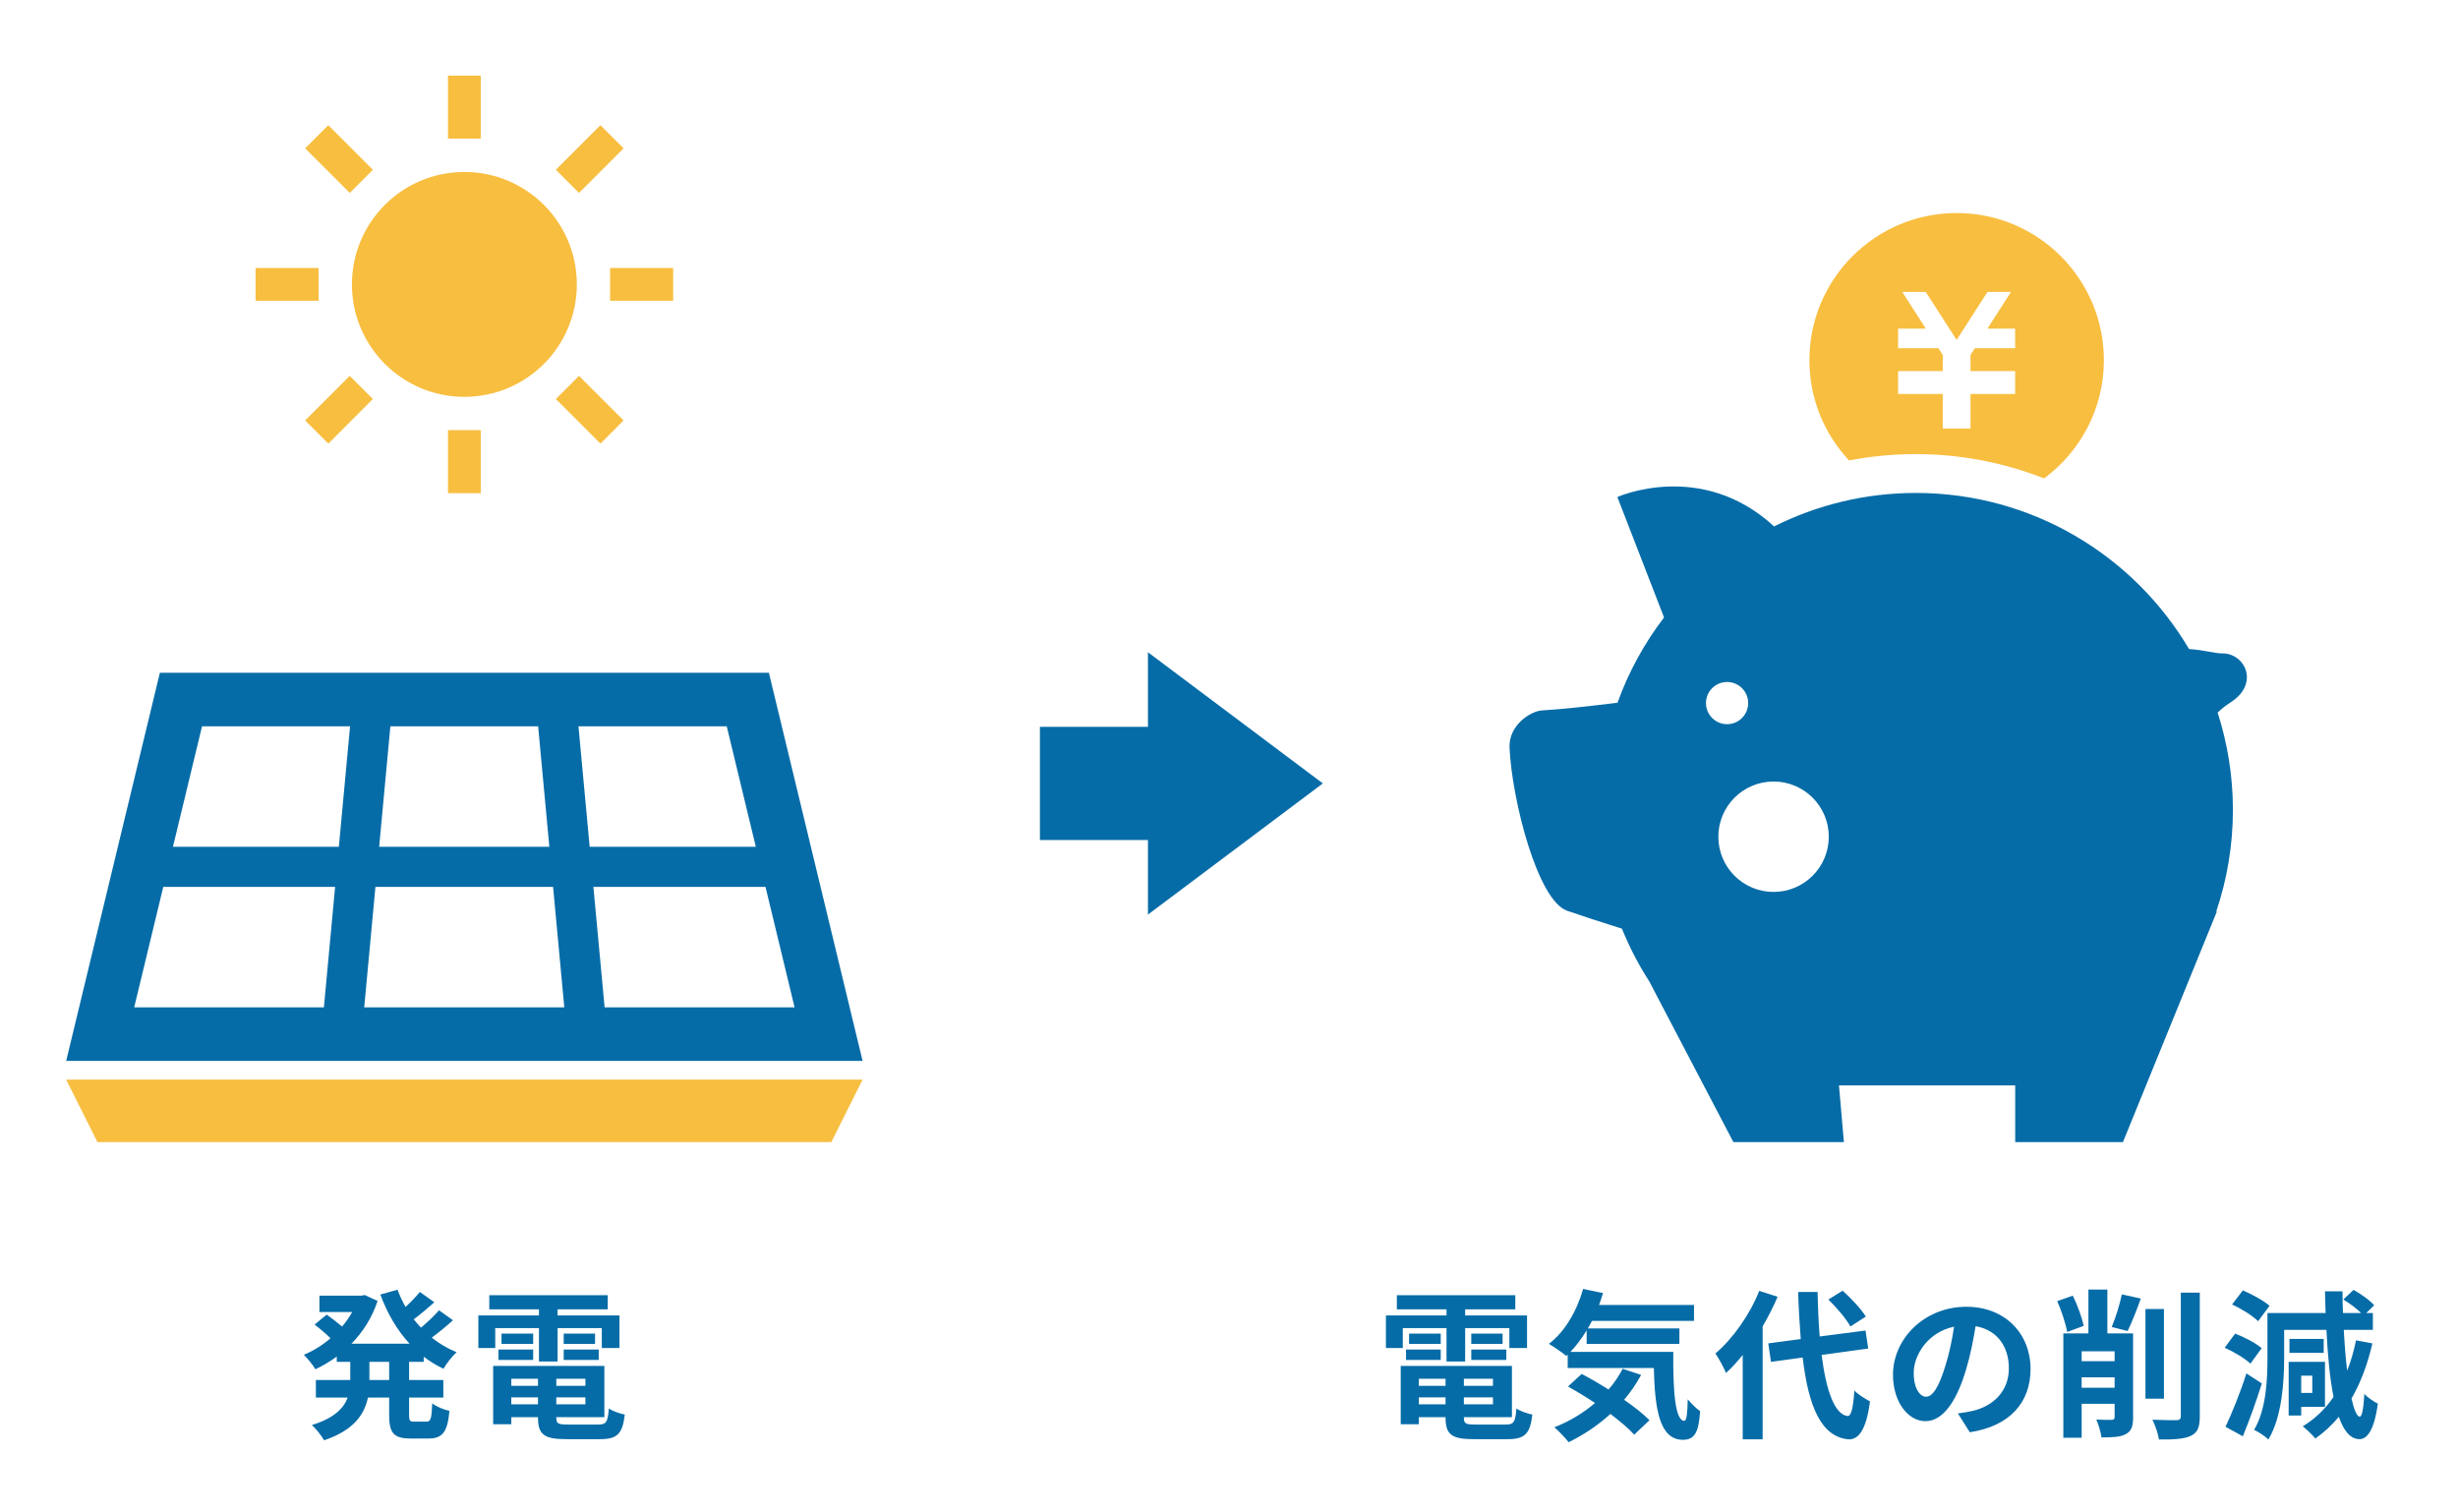 <svg width="260" height="160" viewBox="0 0 260 160" fill="none" xmlns="http://www.w3.org/2000/svg">
<path d="M49.121 18.191C42.55 18.191 37.226 23.516 37.226 30.086C37.226 36.657 42.55 41.981 49.121 41.981C55.691 41.981 61.016 36.657 61.016 30.086C61.016 23.516 55.691 18.191 49.121 18.191Z" fill="#F8BE40"/>
<path d="M50.852 8H47.387V14.669H50.852V8Z" fill="#F8BE40"/>
<path d="M50.852 45.504H47.387V52.172H50.852V45.504Z" fill="#F8BE40"/>
<path d="M39.443 17.959L34.728 13.244L32.278 15.693L36.994 20.408L39.443 17.959Z" fill="#F8BE40"/>
<path d="M58.797 42.212L63.514 46.929L65.963 44.478L61.248 39.763L58.797 42.212Z" fill="#F8BE40"/>
<path d="M33.702 28.352H27.035V31.817H33.702V28.352Z" fill="#F8BE40"/>
<path d="M64.537 28.354V31.818L71.207 31.817V28.352L64.537 28.354Z" fill="#F8BE40"/>
<path d="M32.278 44.478L34.727 46.929L39.442 42.212L36.994 39.763L32.278 44.478Z" fill="#F8BE40"/>
<path d="M65.963 15.692L63.513 13.244L58.797 17.959L61.248 20.41L65.963 15.692Z" fill="#F8BE40"/>
<path d="M81.331 71.172H16.911L7 112.231H91.242L81.331 71.172ZM41.293 76.835H56.922L58.108 89.578H40.107L41.293 76.835ZM34.261 106.567H14.194L17.27 93.825H35.447L34.261 106.567ZM35.843 89.578H18.295L21.371 76.835H37.028L35.843 89.578ZM38.526 106.567L39.711 93.825H49.108H58.504L59.689 106.567H38.526ZM61.188 76.835H76.872L79.948 89.578H62.373L61.188 76.835ZM62.768 93.825H80.973L84.049 106.567H63.954L62.768 93.825Z" fill="#066CA7"/>
<path d="M10.305 120.819H87.937L91.242 114.212H7L10.305 120.819Z" fill="#F8BE40"/>
<path d="M41.165 145.991V144.07H39.074V145.991H41.165ZM44.82 144.07H43.273V145.991H46.894V147.844H43.273V149.68C43.273 150.292 43.341 150.394 43.817 150.394H45.126C45.568 150.394 45.653 150.054 45.721 148.456C46.146 148.796 46.962 149.136 47.54 149.255C47.336 151.499 46.809 152.179 45.313 152.179H43.46C41.624 152.179 41.165 151.584 41.165 149.697V147.844H38.921C38.547 149.629 37.425 151.312 34.28 152.366C34.025 151.907 33.413 151.125 32.988 150.751C35.334 150.037 36.354 148.983 36.779 147.844H33.413V145.991H37.051V144.07H35.623V143.509C34.909 144.036 34.144 144.478 33.362 144.852C33.09 144.393 32.529 143.696 32.138 143.322C33.124 142.914 34.093 142.319 34.96 141.571C34.518 141.129 33.838 140.551 33.277 140.126L34.552 139.072C35.062 139.429 35.708 139.922 36.184 140.33C36.592 139.854 36.949 139.344 37.255 138.8H33.787V137.066H38.224L38.581 136.998L39.941 137.627C39.346 139.412 38.377 140.925 37.17 142.149H43.324C41.998 140.721 40.978 138.953 40.23 136.947L42.049 136.437C42.287 137.066 42.559 137.678 42.899 138.256C43.46 137.746 44.021 137.151 44.412 136.675L45.942 137.763C45.245 138.392 44.463 139.055 43.766 139.565C44.004 139.871 44.259 140.16 44.531 140.449C45.211 139.871 45.959 139.191 46.435 138.613L47.914 139.667C47.217 140.296 46.401 140.976 45.67 141.503C46.452 142.132 47.336 142.659 48.305 143.05C47.829 143.458 47.217 144.257 46.911 144.801C46.163 144.444 45.466 144.019 44.82 143.526V144.07ZM52.385 140.5V142.608H50.6V139.157H57.009V138.511H51.756V137.015H64.285V138.511H58.981V139.157H65.526V142.608H63.656V140.5H58.981V144.036H57.009V140.5H52.385ZM59.627 143.866V142.761H63.333V143.866H59.627ZM59.627 141.078H62.942V142.166H59.627V141.078ZM56.397 141.078V142.166H53.048V141.078H56.397ZM52.725 143.866V142.761H56.397V143.866H52.725ZM54.085 148.558H56.907V147.827H54.085V148.558ZM56.907 145.855H54.085V146.603H56.907V145.855ZM61.922 146.603V145.855H58.845V146.603H61.922ZM58.845 148.558H61.922V147.827H58.845V148.558ZM60.069 150.7H63.282C64.132 150.7 64.285 150.445 64.404 149C64.812 149.289 65.577 149.544 66.087 149.646C65.849 151.686 65.305 152.247 63.452 152.247H59.882C57.553 152.247 56.907 151.754 56.907 149.969V149.918H54.085V150.666H52.164V144.495H63.928V149.918H58.845V149.969C58.845 150.598 59.032 150.7 60.069 150.7Z" fill="#066CA7"/>
<path d="M139.928 82.876L121.427 69V76.89H110V88.862H121.427V96.752L139.928 82.876Z" fill="#066CA7"/>
<path d="M235.082 69.12C234.163 69.12 233.242 68.773 231.549 68.659C225.713 58.779 214.963 52.148 202.657 52.148C197.264 52.148 192.173 53.428 187.659 55.69C179.96 48.588 171.079 52.579 171.079 52.579L176.018 65.321C173.942 68.031 172.27 71.07 171.094 74.343C168.064 74.714 164.903 75.061 163.114 75.153C161.908 75.222 159.557 76.712 159.674 79.117C159.937 84.674 162.641 95.257 165.764 96.346C167.268 96.872 169.392 97.56 171.561 98.242C172.354 100.192 173.32 102.059 174.447 103.806L183.352 120.819H195.042L194.521 114.825H213.162V120.819H224.559L233.768 98.206C233.819 98.081 233.87 97.955 233.921 97.829L234.498 96.417L234.421 96.441C235.566 93.067 236.191 89.448 236.191 85.679C236.191 82.09 235.62 78.632 234.576 75.389C234.917 75.048 235.36 74.677 235.958 74.294C239.027 72.32 237.492 69.12 235.082 69.12ZM180.454 74.375C180.454 73.146 181.453 72.147 182.685 72.147C183.917 72.147 184.916 73.146 184.916 74.375C184.916 75.611 183.917 76.61 182.685 76.61C181.453 76.61 180.454 75.611 180.454 74.375ZM187.603 94.356C184.378 94.356 181.761 91.742 181.761 88.515C181.761 85.29 184.378 82.676 187.603 82.676C190.83 82.676 193.444 85.29 193.444 88.515C193.444 91.742 190.83 94.356 187.603 94.356Z" fill="#066CA7"/>
<path d="M202.657 48.039C207.357 48.039 211.951 48.937 216.222 50.612C220.048 47.776 222.543 43.242 222.543 38.108C222.543 29.509 215.567 22.536 206.968 22.536C198.365 22.536 191.393 29.509 191.393 38.108C191.393 42.212 192.99 45.934 195.583 48.709C197.895 48.267 200.255 48.039 202.657 48.039ZM200.776 41.333V39.257V39.254H205.499V37.546L205.041 36.834H200.776V34.764H203.707L201.216 30.882H203.701L206.965 35.961L210.231 30.882H212.717L210.225 34.764H213.156V36.834H208.894L208.433 37.546V39.254H213.156V39.257V41.333V41.674H208.433V45.335H205.499V41.674H200.776V41.333Z" fill="#F8BE40"/>
<path d="M148.384 140.5V142.608H146.599V139.157H153.008V138.511H147.755V137.015H160.284V138.511H154.98V139.157H161.525V142.608H159.655V140.5H154.98V144.036H153.008V140.5H148.384ZM155.626 143.866V142.761H159.332V143.866H155.626ZM155.626 141.078H158.941V142.166H155.626V141.078ZM152.396 141.078V142.166H149.047V141.078H152.396ZM148.724 143.866V142.761H152.396V143.866H148.724ZM150.084 148.558H152.906V147.827H150.084V148.558ZM152.906 145.855H150.084V146.603H152.906V145.855ZM157.921 146.603V145.855H154.844V146.603H157.921ZM154.844 148.558H157.921V147.827H154.844V148.558ZM156.068 150.7H159.281C160.131 150.7 160.284 150.445 160.403 149C160.811 149.289 161.576 149.544 162.086 149.646C161.848 151.686 161.304 152.247 159.451 152.247H155.881C153.552 152.247 152.906 151.754 152.906 149.969V149.918H150.084V150.666H148.163V144.495H159.927V149.918H154.844V149.969C154.844 150.598 155.031 150.7 156.068 150.7ZM171.64 144.801L173.595 145.447C173.085 146.382 172.49 147.266 171.793 148.082C172.864 148.813 173.816 149.578 174.479 150.241L172.864 151.771C172.269 151.108 171.368 150.36 170.348 149.578C169.005 150.802 167.492 151.805 165.928 152.57C165.605 152.145 164.857 151.363 164.415 150.989C165.996 150.377 167.458 149.493 168.716 148.422C167.747 147.776 166.761 147.181 165.86 146.671L167.305 145.345C168.189 145.804 169.175 146.382 170.144 146.994C170.739 146.314 171.232 145.583 171.64 144.801ZM166.115 143.016H176.995C176.961 147.096 177.182 150.309 178.168 150.309C178.423 150.292 178.491 149.408 178.525 148.031C178.916 148.49 179.426 149 179.834 149.289C179.681 151.414 179.324 152.315 178.015 152.315C175.533 152.315 175.04 149.068 174.938 144.716H165.826V143.305L165.673 143.441C165.282 143.101 164.33 142.455 163.837 142.166C165.52 140.891 166.795 138.698 167.458 136.352L169.566 136.794C169.43 137.219 169.294 137.644 169.141 138.052H179.188V139.735H168.393C168.257 140.007 168.104 140.279 167.951 140.534H177.641V142.166H167.832V140.738C167.305 141.605 166.727 142.37 166.115 143.016ZM197.361 139.276L195.729 140.33C195.304 139.531 194.284 138.341 193.4 137.474L194.913 136.539C195.814 137.355 196.868 138.477 197.361 139.276ZM186.09 136.556L188.028 137.185C187.586 138.222 187.059 139.276 186.447 140.313V152.264H184.339V143.339C183.761 144.053 183.183 144.699 182.571 145.243C182.384 144.767 181.806 143.679 181.449 143.186C183.285 141.622 185.07 139.123 186.09 136.556ZM197.616 142.659L192.686 143.339C193.162 147.113 194.063 149.629 195.423 149.799C195.814 149.833 196.018 148.983 196.154 147.096C196.528 147.538 197.429 148.048 197.803 148.252C197.378 151.533 196.46 152.315 195.508 152.264C192.635 151.992 191.292 148.796 190.68 143.611L187.331 144.07L187.042 142.115L190.476 141.656C190.357 140.126 190.255 138.46 190.204 136.675H192.261C192.295 138.341 192.363 139.939 192.482 141.384L197.327 140.755L197.616 142.659ZM203.736 147.759C204.433 147.759 205.113 146.705 205.793 144.427C206.184 143.186 206.49 141.741 206.694 140.347C203.906 140.925 202.427 143.373 202.427 145.226C202.427 146.926 203.107 147.759 203.736 147.759ZM208.36 151.516L207.102 149.527C207.748 149.442 208.224 149.357 208.666 149.255C210.825 148.745 212.491 147.198 212.491 144.75C212.491 142.421 211.233 140.687 208.972 140.296C208.734 141.724 208.445 143.288 207.969 144.869C206.966 148.269 205.504 150.343 203.668 150.343C201.815 150.343 200.234 148.286 200.234 145.447C200.234 141.571 203.617 138.239 207.986 138.239C212.151 138.239 214.786 141.146 214.786 144.818C214.786 148.354 212.61 150.87 208.36 151.516ZM220.413 140.262L218.662 140.908C218.509 140.041 218.05 138.647 217.608 137.644L219.257 137.066C219.75 138.069 220.226 139.395 220.413 140.262ZM220.192 146.807H223.677V145.702H220.192V146.807ZM223.677 142.948H220.192V144.002H223.677V142.948ZM225.632 141.061V149.935C225.632 150.87 225.462 151.397 224.85 151.72C224.272 152.026 223.473 152.06 222.283 152.06C222.215 151.516 221.977 150.683 221.739 150.173C222.402 150.207 223.133 150.207 223.371 150.207C223.592 150.19 223.677 150.122 223.677 149.901V148.507H220.192V152.094H218.254V141.061H220.906V136.42H222.912V141.061H225.632ZM225.054 140.806L223.371 140.381C223.779 139.429 224.221 137.984 224.442 136.93L226.448 137.372C226.006 138.613 225.479 139.939 225.054 140.806ZM228.896 138.477V147.963H226.941V138.477H228.896ZM230.681 136.743H232.687V149.816C232.687 151.006 232.449 151.55 231.752 151.89C231.055 152.23 229.916 152.298 228.369 152.281C228.284 151.703 227.978 150.768 227.672 150.19C228.777 150.241 229.865 150.241 230.222 150.241C230.545 150.224 230.681 150.122 230.681 149.799V136.743ZM240.065 138.137L238.858 139.769C238.297 139.208 237.09 138.443 236.104 138.001L237.243 136.505C238.195 136.913 239.453 137.593 240.065 138.137ZM239.232 142.625L238.042 144.257C237.481 143.713 236.274 142.999 235.322 142.574L236.427 141.078C237.396 141.452 238.62 142.081 239.232 142.625ZM237.617 145.294L239.249 146.348C238.671 148.218 237.94 150.241 237.243 151.941L235.407 150.938C236.053 149.578 236.971 147.334 237.617 145.294ZM244.587 145.532H243.414V147.351H244.587V145.532ZM245.93 148.83H243.414V149.748H242.088V144.07H245.93V148.83ZM245.794 141.639V143.118H242.173V141.639H245.794ZM249.211 141.792L250.945 142.115C250.435 144.325 249.704 146.28 248.735 147.946C249.007 149.136 249.296 149.85 249.602 149.867C249.84 149.884 250.01 149.017 250.095 147.453C250.418 147.844 251.2 148.337 251.523 148.49C251.098 151.584 250.265 152.247 249.568 152.247C248.633 152.23 247.919 151.397 247.392 149.884C246.661 150.768 245.828 151.533 244.91 152.179C244.638 151.839 243.975 151.193 243.584 150.887C244.893 150.088 245.964 149.051 246.831 147.776C246.457 145.889 246.219 143.475 246.083 140.687H241.612V143.645C241.612 146.195 241.374 149.901 239.946 152.281C239.623 151.958 238.858 151.448 238.433 151.261C239.725 149.068 239.844 145.94 239.844 143.645V138.902H245.998C245.964 138.154 245.947 137.389 245.93 136.607H247.783C247.783 137.389 247.8 138.154 247.834 138.902H249.755C249.262 138.426 248.531 137.865 247.868 137.474L248.956 136.454C249.721 136.879 250.69 137.559 251.132 138.086L250.299 138.902H250.996V140.687H247.919C248.004 142.268 248.123 143.73 248.276 145.005C248.667 144.019 248.973 142.948 249.211 141.792Z" fill="#066CA7"/>
</svg>
